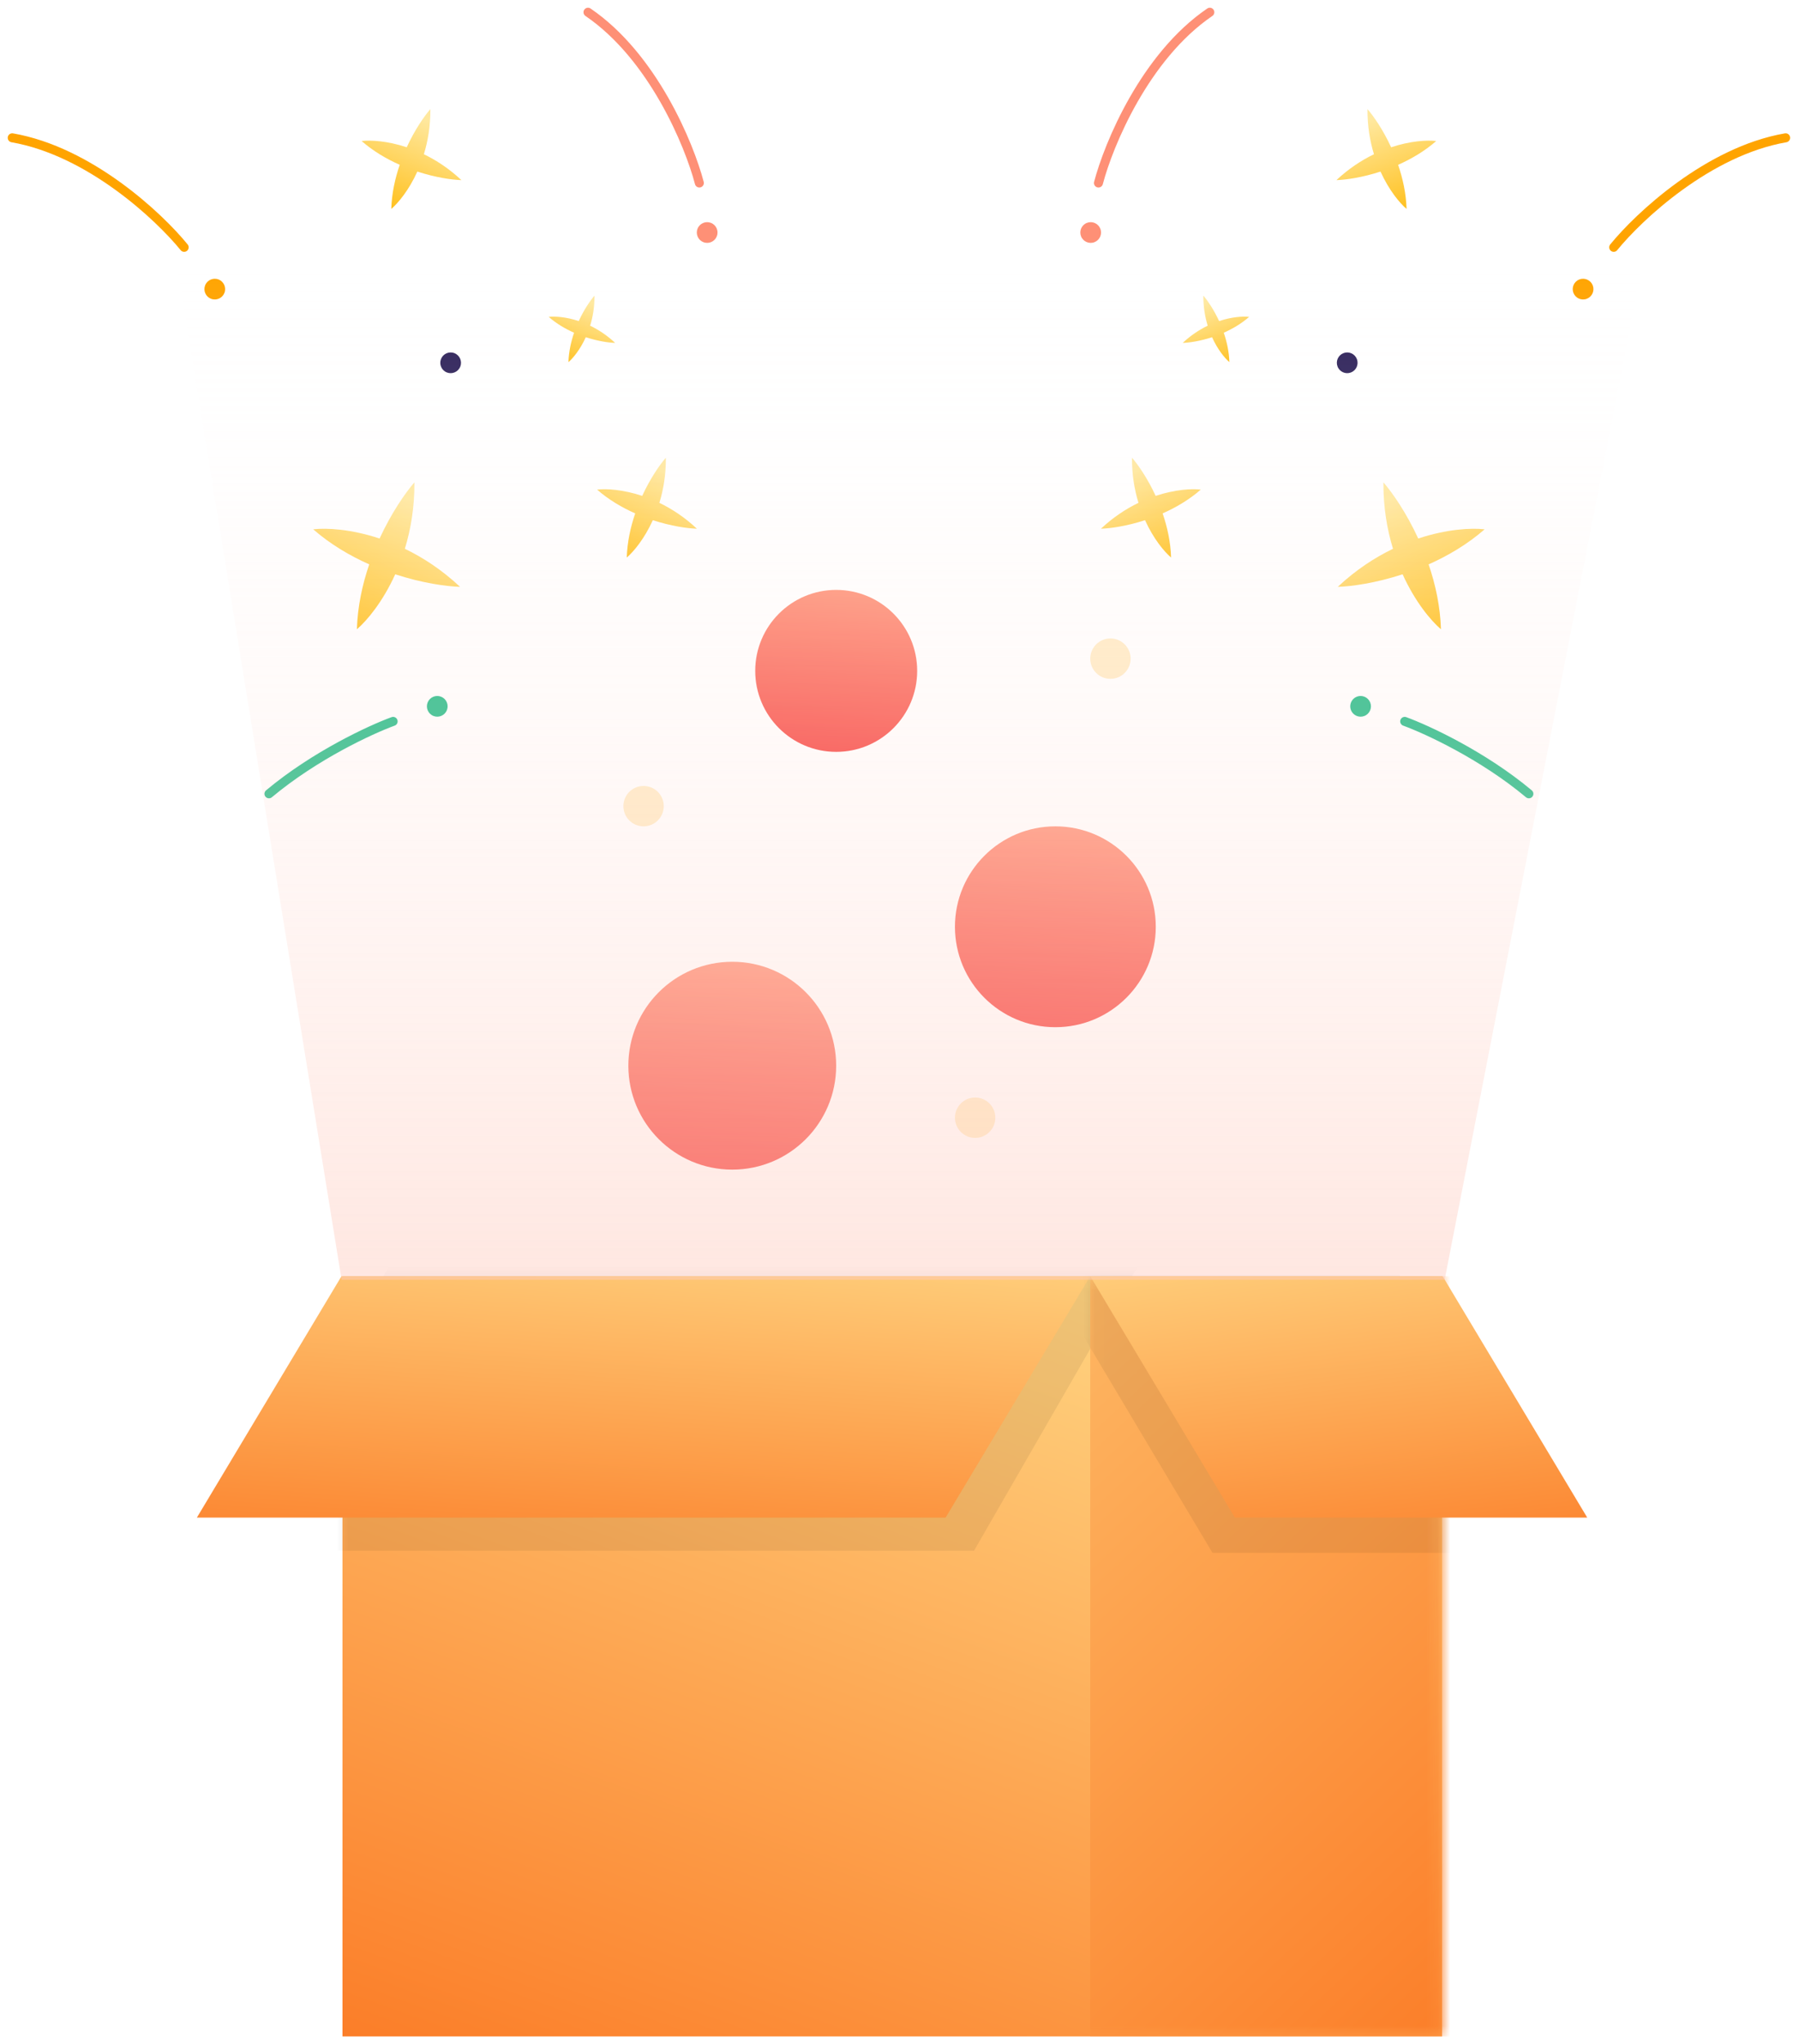 <svg width="147" height="167" viewBox="0 0 147 167" fill="none" xmlns="http://www.w3.org/2000/svg">
<g clip-path="url(#clip0_600_1402)">
<path d="M54.409 37.395C53.901 37.979 53.132 39.087 52.476 40.513C50.894 39.987 49.535 39.914 48.789 40.002C49.754 40.841 50.837 41.471 51.905 41.944C51.527 43.049 51.254 44.272 51.215 45.55C51.785 45.062 52.656 44.015 53.344 42.497C54.836 42.983 56.171 43.172 56.945 43.195C55.941 42.253 54.89 41.569 53.879 41.081C54.207 40.008 54.419 38.772 54.409 37.395Z" fill="url(#paint0_linear_600_1402)"/>
<path d="M48.577 24.154C48.238 24.543 47.727 25.282 47.289 26.231C46.237 25.881 45.332 25.831 44.836 25.889C45.478 26.448 46.199 26.868 46.909 27.183C46.658 27.918 46.477 28.732 46.451 29.583C46.83 29.258 47.408 28.56 47.866 27.55C48.86 27.874 49.749 28 50.265 28.015C49.596 27.387 48.895 26.934 48.222 26.609C48.441 25.894 48.583 25.072 48.577 24.154Z" fill="url(#paint1_linear_600_1402)"/>
<path d="M35.167 8.914C34.658 9.498 33.89 10.606 33.234 12.032C31.652 11.506 30.292 11.434 29.547 11.521C30.511 12.361 31.595 12.991 32.662 13.464C32.284 14.569 32.011 15.792 31.973 17.07C32.543 16.582 33.414 15.535 34.102 14.017C35.594 14.503 36.929 14.692 37.703 14.715C36.698 13.773 35.648 13.089 34.636 12.601C34.965 11.527 35.177 10.292 35.167 8.914Z" fill="url(#paint2_linear_600_1402)"/>
<path d="M33.862 39.411C33.114 40.27 31.984 41.899 31.017 43.997C28.691 43.224 26.69 43.117 25.594 43.245C27.011 44.48 28.602 45.411 30.171 46.107C29.616 47.731 29.22 49.531 29.163 51.41C30.002 50.692 31.283 49.151 32.295 46.919C34.49 47.634 36.455 47.91 37.593 47.945C36.115 46.558 34.569 45.553 33.081 44.835C33.564 43.255 33.877 41.437 33.862 39.411Z" fill="url(#paint3_linear_600_1402)"/>
<path d="M36.515 30.429C36.95 30.599 37.441 30.385 37.611 29.95C37.782 29.514 37.567 29.023 37.132 28.853C36.697 28.682 36.206 28.897 36.035 29.332C35.865 29.767 36.079 30.259 36.515 30.429Z" fill="#2F235A"/>
<path d="M57.475 19.785C57.911 19.956 58.402 19.741 58.572 19.305C58.743 18.87 58.528 18.379 58.093 18.209C57.658 18.038 57.166 18.253 56.996 18.688C56.825 19.123 57.04 19.615 57.475 19.785Z" fill="#FE9076"/>
<path d="M17.241 24.409C17.677 24.58 18.168 24.365 18.338 23.93C18.509 23.494 18.294 23.003 17.859 22.833C17.423 22.662 16.932 22.877 16.762 23.312C16.591 23.748 16.806 24.239 17.241 24.409Z" fill="#FFA400"/>
<path d="M35.421 58.495C35.856 58.665 36.347 58.45 36.518 58.015C36.688 57.58 36.474 57.089 36.038 56.918C35.603 56.748 35.112 56.962 34.941 57.398C34.771 57.833 34.986 58.324 35.421 58.495Z" fill="#23BB86"/>
<path d="M57.145 14.951C56.321 11.805 53.349 4.612 48.047 1" stroke="#FE9076" stroke-width="0.737" stroke-linecap="round"/>
<path d="M15.048 20.206C12.999 17.682 7.32 12.358 1 11.259" stroke="#FFA400" stroke-width="0.737" stroke-linecap="round"/>
<path d="M32.123 58.937C30.307 59.599 25.735 61.709 21.977 64.853" stroke="#23BB86" stroke-width="0.737" stroke-linecap="round"/>
<path d="M92.497 37.395C93.005 37.979 93.773 39.087 94.43 40.513C96.011 39.987 97.371 39.914 98.117 40.002C97.152 40.841 96.069 41.471 95.001 41.944C95.379 43.049 95.652 44.272 95.691 45.55C95.121 45.062 94.25 44.015 93.562 42.497C92.07 42.983 90.735 43.172 89.961 43.195C90.965 42.253 92.016 41.569 93.027 41.081C92.698 40.008 92.487 38.772 92.497 37.395Z" fill="url(#paint4_linear_600_1402)"/>
<path d="M98.328 24.154C98.667 24.543 99.178 25.282 99.616 26.231C100.668 25.881 101.573 25.831 102.069 25.889C101.427 26.448 100.706 26.868 99.996 27.183C100.247 27.918 100.428 28.732 100.454 29.583C100.074 29.258 99.497 28.56 99.039 27.55C98.045 27.874 97.156 28 96.641 28.015C97.309 27.387 98.01 26.934 98.683 26.609C98.465 25.894 98.322 25.072 98.328 24.154Z" fill="url(#paint5_linear_600_1402)"/>
<path d="M111.739 8.914C112.247 9.498 113.015 10.606 113.672 12.032C115.253 11.506 116.613 11.434 117.358 11.521C116.394 12.361 115.31 12.991 114.243 13.464C114.621 14.569 114.894 15.792 114.933 17.07C114.362 16.582 113.492 15.535 112.804 14.017C111.311 14.503 109.977 14.692 109.203 14.715C110.207 13.773 111.258 13.089 112.269 12.601C111.94 11.527 111.729 10.292 111.739 8.914Z" fill="url(#paint6_linear_600_1402)"/>
<path d="M113.043 39.411C113.79 40.27 114.921 41.899 115.887 43.997C118.214 43.224 120.216 43.117 121.312 43.245C119.894 44.48 118.303 45.411 116.734 46.107C117.289 47.731 117.686 49.531 117.743 51.41C116.904 50.692 115.622 49.151 114.61 46.919C112.414 47.634 110.451 47.91 109.312 47.945C110.789 46.558 112.337 45.553 113.825 44.835C113.342 43.255 113.028 41.437 113.043 39.411Z" fill="url(#paint7_linear_600_1402)"/>
<path d="M110.392 30.429C109.956 30.599 109.465 30.385 109.295 29.949C109.124 29.514 109.339 29.023 109.774 28.852C110.21 28.682 110.701 28.897 110.871 29.332C111.042 29.767 110.827 30.259 110.392 30.429Z" fill="#2F235A"/>
<path d="M89.431 19.785C88.995 19.956 88.504 19.741 88.334 19.305C88.163 18.87 88.378 18.379 88.813 18.209C89.249 18.038 89.74 18.253 89.91 18.688C90.081 19.123 89.866 19.615 89.431 19.785Z" fill="#FE9076"/>
<path d="M129.665 24.409C129.23 24.58 128.739 24.365 128.568 23.93C128.398 23.494 128.612 23.003 129.048 22.833C129.483 22.662 129.974 22.877 130.145 23.312C130.315 23.748 130.1 24.239 129.665 24.409Z" fill="#FFA400"/>
<path d="M111.485 58.495C111.05 58.665 110.559 58.45 110.388 58.015C110.218 57.58 110.433 57.089 110.868 56.918C111.303 56.748 111.794 56.962 111.965 57.398C112.135 57.833 111.921 58.324 111.485 58.495Z" fill="#23BB86"/>
<path d="M89.758 14.951C90.581 11.805 93.554 4.612 98.856 1" stroke="#FE9076" stroke-width="0.737" stroke-linecap="round"/>
<path d="M131.859 20.206C133.909 17.682 139.587 12.358 145.907 11.259" stroke="#FFA400" stroke-width="0.737" stroke-linecap="round"/>
<path d="M114.781 58.937C116.597 59.599 121.169 61.709 124.927 64.853" stroke="#23BB86" stroke-width="0.737" stroke-linecap="round"/>
<path d="M117.835 104.264H27.984V166.374H117.835V104.264Z" fill="url(#paint8_linear_600_1402)"/>
<mask id="mask0_600_1402" style="mask-type:alpha" maskUnits="userSpaceOnUse" x="27" y="104" width="91" height="63">
<path d="M117.835 104.264H27.984V166.374H117.835V104.264Z" fill="#C4C4C4"/>
</mask>
<g mask="url(#mask0_600_1402)">
<path d="M32.235 102.683H93.417L79.588 126.694H18.406L32.235 102.683Z" fill="black" fill-opacity="0.07"/>
<path d="M178.936 104.264H89.086V166.374H178.936V104.264Z" fill="url(#paint9_linear_600_1402)"/>
</g>
<path d="M27.904 104.264H89.086L77.268 123.986L16.086 123.987L27.904 104.264Z" fill="url(#paint10_linear_600_1402)"/>
<mask id="mask1_600_1402" style="mask-type:alpha" maskUnits="userSpaceOnUse" x="89" y="104" width="29" height="63">
<path d="M117.834 104.264H89.086V166.374H117.834V104.264Z" fill="#C4C4C4"/>
</mask>
<g mask="url(#mask1_600_1402)">
<path d="M114.34 104.161H85.547L99.076 126.868H127.869L114.34 104.161Z" fill="black" fill-opacity="0.07"/>
</g>
<path d="M117.879 104.264H89.086L100.904 123.986L129.697 123.987L117.879 104.264Z" fill="url(#paint11_linear_600_1402)"/>
<path d="M59.835 95.557C64.524 95.557 68.325 91.755 68.325 87.066C68.325 82.376 64.524 78.575 59.835 78.575C55.145 78.575 51.344 82.376 51.344 87.066C51.344 91.755 55.145 95.557 59.835 95.557Z" fill="url(#paint12_linear_600_1402)"/>
<path d="M86.236 83.921C90.767 83.921 94.441 80.247 94.441 75.716C94.441 71.185 90.767 67.511 86.236 67.511C81.705 67.511 78.031 71.185 78.031 75.716C78.031 80.247 81.705 83.921 86.236 83.921Z" fill="url(#paint13_linear_600_1402)"/>
<path d="M68.327 61.426C71.981 61.426 74.944 58.464 74.944 54.81C74.944 51.156 71.981 48.194 68.327 48.194C64.673 48.194 61.711 51.156 61.711 54.81C61.711 58.464 64.673 61.426 68.327 61.426Z" fill="url(#paint14_linear_600_1402)"/>
<path d="M90.736 55.462C91.647 55.462 92.386 54.723 92.386 53.812C92.386 52.9 91.647 52.161 90.736 52.161C89.825 52.161 89.086 52.9 89.086 53.812C89.086 54.723 89.825 55.462 90.736 55.462Z" fill="#FFA800" fill-opacity="0.23"/>
<path d="M79.681 92.965C80.593 92.965 81.331 92.227 81.331 91.315C81.331 90.404 80.593 89.665 79.681 89.665C78.77 89.665 78.031 90.404 78.031 91.315C78.031 92.227 78.77 92.965 79.681 92.965Z" fill="#FFA800" fill-opacity="0.23"/>
<path d="M52.587 67.511C53.499 67.511 54.237 66.772 54.237 65.861C54.237 64.95 53.499 64.211 52.587 64.211C51.676 64.211 50.938 64.95 50.938 65.861C50.938 66.772 51.676 67.511 52.587 67.511Z" fill="#FFA800" fill-opacity="0.23"/>
<path d="M118.046 104.558H27.913L14.07 19.21H134.668L118.046 104.558Z" fill="url(#paint15_linear_600_1402)"/>
</g>
<defs>
<linearGradient id="paint0_linear_600_1402" x1="54.159" y1="38.298" x2="51.16" y2="45.956" gradientUnits="userSpaceOnUse">
<stop stop-color="#FFE89E"/>
<stop offset="1" stop-color="#FFBF1A"/>
</linearGradient>
<linearGradient id="paint1_linear_600_1402" x1="48.41" y1="24.756" x2="46.414" y2="29.853" gradientUnits="userSpaceOnUse">
<stop stop-color="#FFE89E"/>
<stop offset="1" stop-color="#FFBF1A"/>
</linearGradient>
<linearGradient id="paint2_linear_600_1402" x1="34.917" y1="9.818" x2="31.918" y2="17.476" gradientUnits="userSpaceOnUse">
<stop stop-color="#FFE89E"/>
<stop offset="1" stop-color="#FFBF1A"/>
</linearGradient>
<linearGradient id="paint3_linear_600_1402" x1="33.495" y1="40.74" x2="29.083" y2="52.006" gradientUnits="userSpaceOnUse">
<stop stop-color="#FFE89E"/>
<stop offset="1" stop-color="#FFBF1A"/>
</linearGradient>
<linearGradient id="paint4_linear_600_1402" x1="92.746" y1="38.298" x2="95.745" y2="45.956" gradientUnits="userSpaceOnUse">
<stop stop-color="#FFE89E"/>
<stop offset="1" stop-color="#FFBF1A"/>
</linearGradient>
<linearGradient id="paint5_linear_600_1402" x1="98.495" y1="24.756" x2="100.491" y2="29.853" gradientUnits="userSpaceOnUse">
<stop stop-color="#FFE89E"/>
<stop offset="1" stop-color="#FFBF1A"/>
</linearGradient>
<linearGradient id="paint6_linear_600_1402" x1="111.988" y1="9.818" x2="114.987" y2="17.476" gradientUnits="userSpaceOnUse">
<stop stop-color="#FFE89E"/>
<stop offset="1" stop-color="#FFBF1A"/>
</linearGradient>
<linearGradient id="paint7_linear_600_1402" x1="113.41" y1="40.74" x2="117.823" y2="52.006" gradientUnits="userSpaceOnUse">
<stop stop-color="#FFE89E"/>
<stop offset="1" stop-color="#FFBF1A"/>
</linearGradient>
<linearGradient id="paint8_linear_600_1402" x1="57.999" y1="92.765" x2="22.188" y2="191.397" gradientUnits="userSpaceOnUse">
<stop stop-color="#FFD481"/>
<stop offset="1" stop-color="#FA620C"/>
</linearGradient>
<linearGradient id="paint9_linear_600_1402" x1="43.314" y1="100.325" x2="151.994" y2="216.464" gradientUnits="userSpaceOnUse">
<stop stop-color="#FFD481"/>
<stop offset="0.833" stop-color="#FA620C"/>
</linearGradient>
<linearGradient id="paint10_linear_600_1402" x1="29.163" y1="97.215" x2="26.256" y2="139.238" gradientUnits="userSpaceOnUse">
<stop stop-color="#FFD481"/>
<stop offset="1" stop-color="#FA620C"/>
</linearGradient>
<linearGradient id="paint11_linear_600_1402" x1="122.422" y1="97.215" x2="127.594" y2="138.796" gradientUnits="userSpaceOnUse">
<stop stop-color="#FFD481"/>
<stop offset="1" stop-color="#FA620C"/>
</linearGradient>
<linearGradient id="paint12_linear_600_1402" x1="60.477" y1="75.773" x2="58.862" y2="98.692" gradientUnits="userSpaceOnUse">
<stop stop-color="#FF9F81"/>
<stop offset="1" stop-color="#F53838"/>
</linearGradient>
<linearGradient id="paint13_linear_600_1402" x1="86.857" y1="64.803" x2="85.297" y2="86.95" gradientUnits="userSpaceOnUse">
<stop stop-color="#FF9F81"/>
<stop offset="1" stop-color="#F53838"/>
</linearGradient>
<linearGradient id="paint14_linear_600_1402" x1="68.828" y1="46.01" x2="67.57" y2="63.869" gradientUnits="userSpaceOnUse">
<stop stop-color="#FF9F81"/>
<stop offset="1" stop-color="#F53838"/>
</linearGradient>
<linearGradient id="paint15_linear_600_1402" x1="73.378" y1="19.21" x2="73.378" y2="200.534" gradientUnits="userSpaceOnUse">
<stop stop-color="white" stop-opacity="0"/>
<stop offset="1" stop-color="#FE9277"/>
</linearGradient>
<clipPath id="clip0_600_1402">
<rect width="147" height="167" fill="white"/>
</clipPath>
</defs>
</svg>
